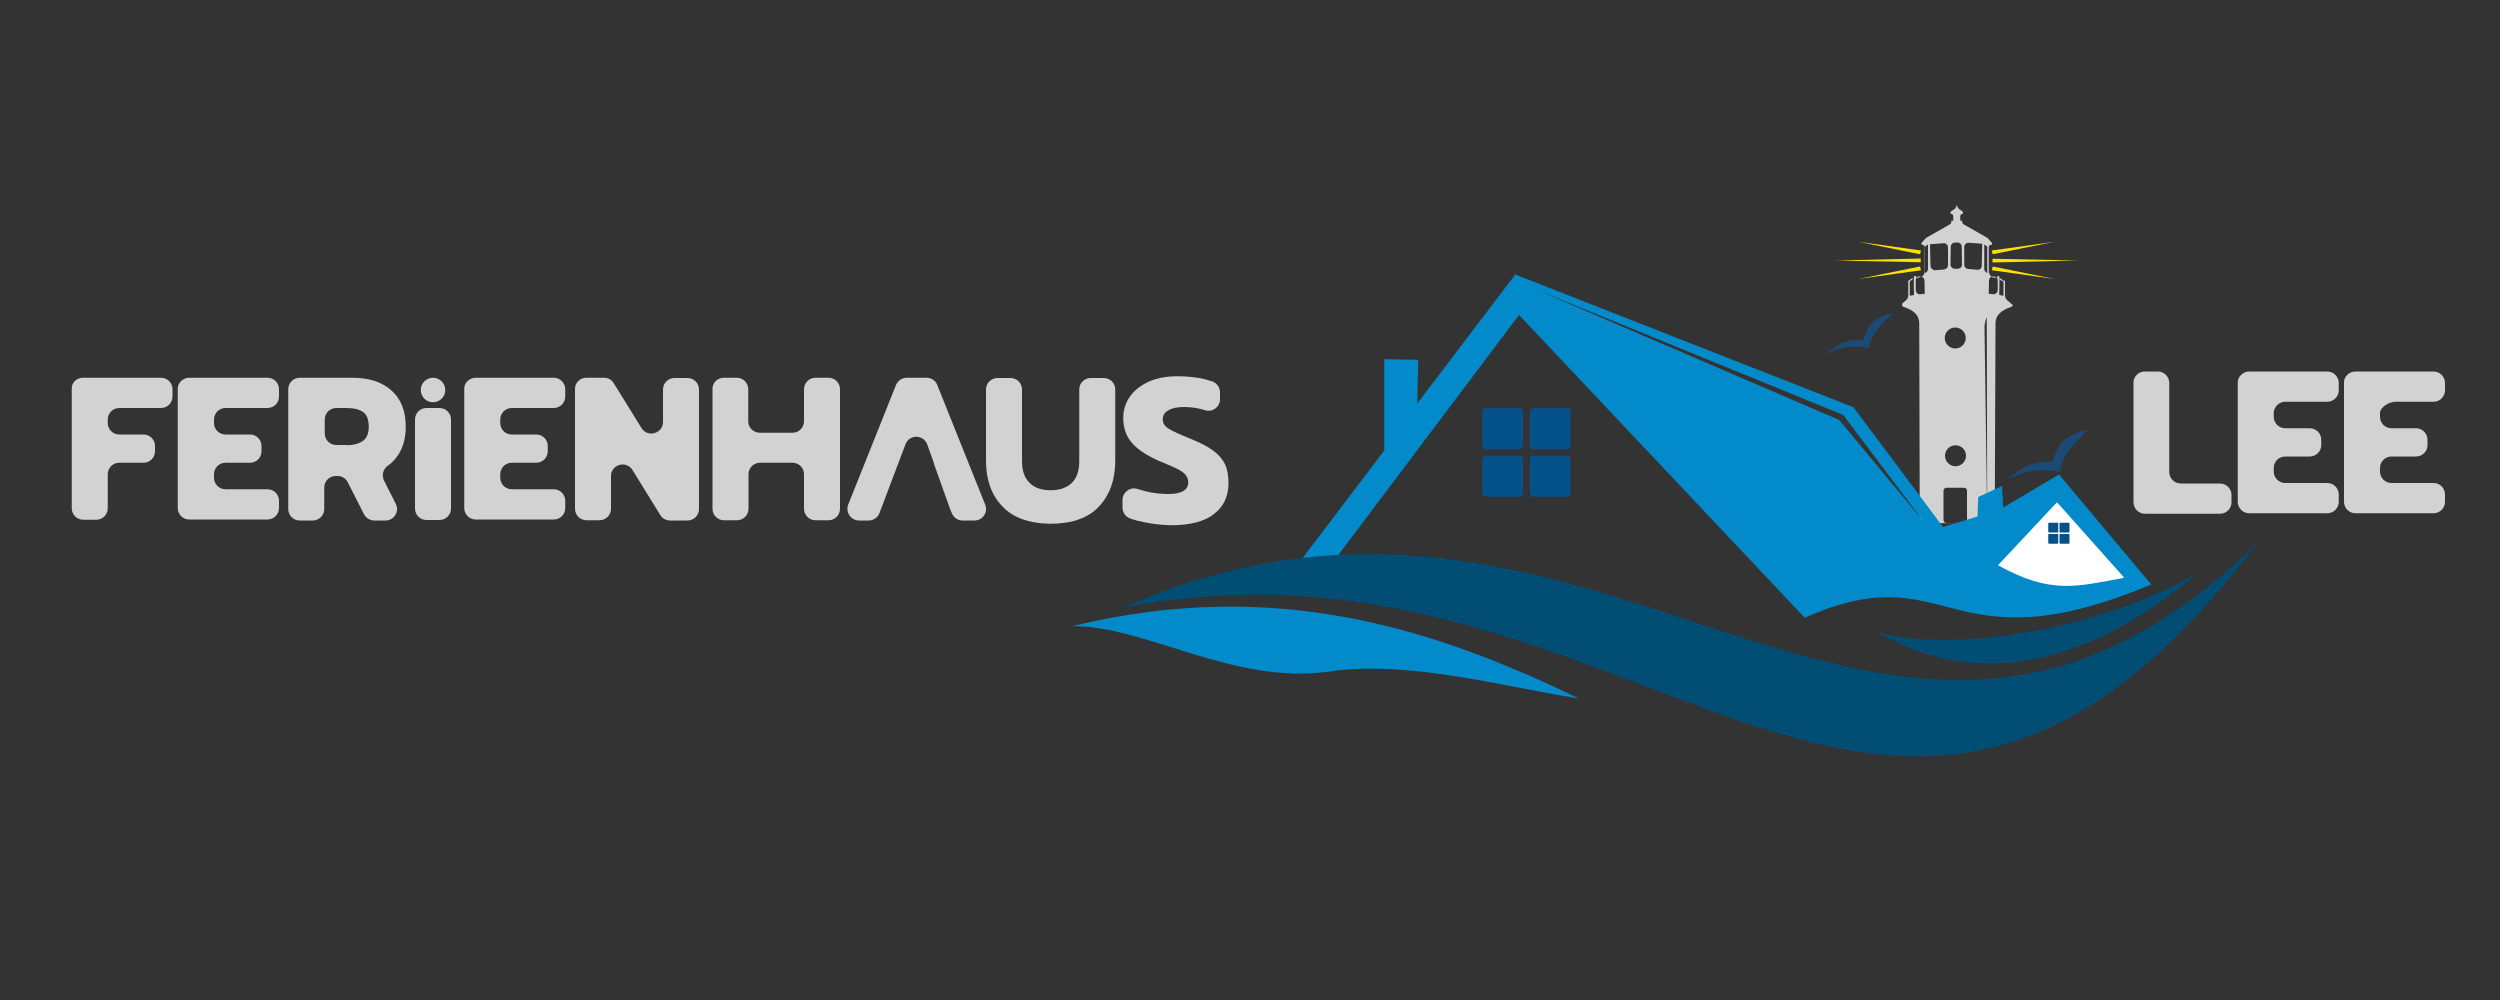 <?xml version="1.0" encoding="utf-8"?>
<!-- Generator: Adobe Illustrator 29.0.1, SVG Export Plug-In . SVG Version: 9.03 Build 54978)  -->
<svg version="1.1" id="Ebene_1" xmlns="http://www.w3.org/2000/svg" xmlns:xlink="http://www.w3.org/1999/xlink" x="0px" y="0px"
	 viewBox="0 0 1000 400" style="enable-background:new 0 0 1000 400;" xml:space="preserve">
<rect x="0" y="0" width="1000" height="400" fill="#333333" stroke="none"/>
<style type="text/css">
	.st0{fill:#D2D2D2;}
	.st1{fill-rule:evenodd;clip-rule:evenodd;fill:#FFE100;}
	.st2{fill-rule:evenodd;clip-rule:evenodd;fill:#1B4B75;}
	.st3{fill-rule:evenodd;clip-rule:evenodd;fill:#05518A;}
	.st4{fill-rule:evenodd;clip-rule:evenodd;fill:#038ACA;}
	.st5{fill-rule:evenodd;clip-rule:evenodd;fill:#014D73;}
	.st6{fill-rule:evenodd;clip-rule:evenodd;fill:#FFFFFF;}
</style>
<g>
	<g id="Leuchturm">
		<g>
			<g>
				<path class="st0" d="M800.3,112.1l1,0.5c-0.1-0.4-0.4-0.8-0.8-1l-0.7-0.4l0,0.2C799.9,111.7,800,112,800.3,112.1z"/>
				<path class="st0" d="M798.6,111.1c-0.3-0.3-0.7-0.5-1.2-0.5h-0.2c-0.2,0-0.4,0-0.6,0.1c0.4,0.3,0.9,0.4,1.4,0.4L798.6,111.1z"/>
				<path class="st0" d="M804.2,121.2l-1.2-1c-0.6-0.5-1-1.2-1-2v-6h-0.7v0.4l0,0c0,0.1,0.1,0.3,0.1,0.4v5.3l-1.7-0.3l0.1-6.6
					c0-0.1-0.1-0.1-0.1-0.2v-0.8H799v0.6l-0.4,0c0.3,0.3,0.5,0.7,0.5,1.1v3.9c0,1-0.9,1.8-1.9,1.7l-1.7-0.2l0.1-5.3
					c0-0.7,0.4-1.3,1.1-1.5c-0.7-0.5-1.2-1.3-1.2-2.2v-9.6c0-0.5,0.4-1,1-1h0.3v-0.7l-1.5-1.7c-0.2-0.2-0.4-0.4-0.6-0.5l-9.3-5.3
					c-0.3-0.2-0.5-0.5-0.5-0.8v-0.6h-0.8v-1.8c0-0.5,0.4-1,1-1h0.1v-0.4c0-0.3-0.2-0.6-0.5-0.8l-0.7-0.4c-0.6-0.4-1-1-1.2-1.6
					l-0.1-0.5l-0.1,0.5c-0.2,0.7-0.6,1.3-1.2,1.6l-0.7,0.4c-0.3,0.2-0.5,0.5-0.5,0.8v0.4h0.1c0.5,0,1,0.4,1,1v1.8h-0.8v0.6
					c0,0.3-0.2,0.7-0.5,0.8l-9.3,5.3c-0.2,0.1-0.5,0.3-0.6,0.5l-1.5,1.7v0.7h0.3c0.5,0,1,0.4,1,1v9.6c0,0.9-0.5,1.7-1.2,2.2
					c0.6,0.2,1,0.8,1.1,1.5l0.1,5.3l-1.7,0.2c-1,0.1-1.9-0.6-1.9-1.7v-3.9c0-0.4,0.2-0.8,0.5-1.1l-0.4,0v-0.6h-0.8v0.8
					c0,0.1,0,0.1-0.1,0.2l0.1,6.6l-1.7,0.3v-5.3c0-0.2,0-0.3,0.1-0.4l0,0v-0.4h-0.7v6c0,0.8-0.4,1.5-1,2l-1.2,1
					c-0.2,0.2-0.3,0.5-0.3,0.7c0,0.4,0.3,0.8,0.7,0.9c4.2,1.3,6.2,3.5,6.2,6.5l0.2,78.3c0,0.9,0.7,1.7,1.7,1.7
					c5.3,0,21.5-0.1,26.7-0.3c0.9,0,1.6-0.8,1.6-1.7l0.3-78c0-3,2.1-5.2,6.2-6.5c0.4-0.1,0.7-0.5,0.7-0.9v0
					C804.6,121.7,804.4,121.4,804.2,121.2z M780.3,98.7c0-0.9,0.8-1.7,1.7-1.7h0.5h0.5c0.9,0,1.7,0.7,1.7,1.7l0.1,7.1
					c0,0.9-0.7,1.7-1.7,1.7l-0.6,0l-0.6,0c-0.9,0-1.7-0.8-1.7-1.7L780.3,98.7z M782.1,131c2.3,0,4.2,1.9,4.2,4.2
					c0,2.3-1.9,4.2-4.2,4.2c-2.3,0-4.2-1.9-4.2-4.2C777.9,132.9,779.8,131,782.1,131z M786.4,182.3c0,2.3-1.9,4.2-4.2,4.2
					c-2.3,0-4.2-1.9-4.2-4.2c0-2.3,1.9-4.2,4.2-4.2C784.5,178.1,786.4,179.9,786.4,182.3z M771.2,107.5c0,0.5-0.2,1-0.6,1.3
					l-0.6,0.5V98.6l1.2-0.8V107.5z M772.2,106.3l-0.2-8.6l5.4-0.4c1-0.1,1.8,0.7,1.8,1.7v7.1c0,0.9-0.7,1.6-1.6,1.7l-3.6,0.3
					C773,108,772.2,107.2,772.2,106.3z M786.8,208c0,0.7-0.5,1.2-1.2,1.2h-7c-0.7,0-1.2-0.5-1.2-1.2v-11.7c0-0.7,0.5-1.2,1.2-1.2h7
					c0.7,0,1.2,0.5,1.2,1.2V208z M792.7,106.3c0,1-0.8,1.7-1.8,1.6l-3.6-0.3c-0.9-0.1-1.6-0.8-1.6-1.7v-7.1c0-1,0.8-1.7,1.8-1.7
					l5.4,0.4L792.7,106.3z M793.8,130.5c0-0.1,0-0.2,0-0.3c0.2-1.3,0.5-2.4,0.9-3.4l0.2,82L793.8,130.5z M794.9,109.3l-0.6-0.5
					c-0.4-0.3-0.6-0.8-0.6-1.3v-9.7l1.2,0.8V109.3z"/>
				<path class="st0" d="M765.1,111.4l0-0.2l-0.7,0.4c-0.4,0.2-0.7,0.6-0.8,1l1-0.5C764.9,112,765,111.7,765.1,111.4z"/>
				<path class="st0" d="M768.4,110.7c-0.2-0.1-0.4-0.1-0.6-0.1h-0.2c-0.5,0-0.9,0.2-1.2,0.5l0.6,0
					C767.5,111.1,768,110.9,768.4,110.7z"/>
			</g>
			<path class="st1" d="M734.1,104.2l34.2,0.7v-1.5L734.1,104.2L734.1,104.2z M743.3,96.7l25.1,3.5l-0.4,1.5L743.3,96.7L743.3,96.7z
				 M743.3,111.6l25.1-3.5l-0.4-1.5L743.3,111.6z"/>
			<path class="st1" d="M831.1,104.2L797,105v-1.5L831.1,104.2L831.1,104.2z M821.8,96.7l-25.1,3.5l0.4,1.5L821.8,96.7L821.8,96.7z
				 M821.8,111.6l-25.1-3.5l0.4-1.5L821.8,111.6z"/>
		</g>
	</g>
	<g>
		<path class="st2" d="M803.1,191.5c5.9-4.4,8-6.7,18-6.9c2.3-8.2,5.6-10.7,14.3-12.8C830,177,824.7,182,824,188.6
			C814,187.7,812.7,187.8,803.1,191.5L803.1,191.5z"/>
		<path class="st2" d="M730.5,141.5c4.8-3.7,6.6-5.6,14.9-5.7c1.9-6.8,4.7-8.9,11.8-10.6c-4.5,4.3-8.9,8.4-9.5,13.9
			C739.5,138.3,738.4,138.4,730.5,141.5L730.5,141.5z"/>
		<path class="st3" d="M594,163.3h14.1c0.6,0,1.1,0.8,1.1,1.7v13c0,1-0.5,1.7-1.1,1.7H594c-0.6,0-1.1-0.8-1.1-1.7v-13
			C592.9,164.1,593.4,163.3,594,163.3L594,163.3z"/>
		<path class="st3" d="M594,182.3h14.1c0.6,0,1.1,0.8,1.1,1.7v13c0,1-0.5,1.7-1.1,1.7H594c-0.6,0-1.1-0.8-1.1-1.7v-13
			C592.9,183.1,593.4,182.3,594,182.3L594,182.3z"/>
		<path class="st3" d="M613,163.3h14.1c0.6,0,1.1,0.8,1.1,1.7v13c0,1-0.5,1.7-1.1,1.7H613c-0.6,0-1.1-0.8-1.1-1.7v-13
			C611.8,164.1,612.4,163.3,613,163.3L613,163.3z"/>
		<path class="st3" d="M613,182.3h14.1c0.6,0,1.1,0.8,1.1,1.7v13c0,1-0.5,1.7-1.1,1.7H613c-0.6,0-1.1-0.8-1.1-1.7v-13
			C611.8,183.1,612.4,182.3,613,182.3L613,182.3z"/>
		<path class="st4" d="M769.4,208.6L737.3,166L614,115.6L735.7,168L769.4,208.6z M533.9,223.9l73.7-97.9l114.3,121.1
			c58.6-26,56,21.2,138.6-13.3l-36.9-44L801.3,203l-0.5-8.6l-9.5,4.4l-0.3,7.8l-13.8,4.2l-35.8-47.9l-135.3-53.1l-39.2,51.6
			l0.4-17.5l-13.6-0.2v36.5l-42.5,56L533.9,223.9z"/>
		<path class="st5" d="M751,252.8c28.8,8.8,90.9-1.1,128.3-24C843.3,260.6,795.3,279.3,751,252.8L751,252.8z"/>
		<path class="st4" d="M428.7,250.5c82.5-20.1,146.2,1.6,202.9,28.9c-30.7-4.8-68.1-15.4-99.8-10.8
			C493.5,274.2,457.7,250,428.7,250.5L428.7,250.5z"/>
		<path class="st6" d="M799.2,226.1l23.6-25.2l26.9,30.2C830.4,234.7,820.3,237.8,799.2,226.1L799.2,226.1z"/>
		<path class="st3" d="M819.6,209.1h3.4c0.1,0,0.3,0.2,0.3,0.4v3.1c0,0.2-0.1,0.4-0.3,0.4h-3.4c-0.1,0-0.3-0.2-0.3-0.4v-3.1
			C819.3,209.3,819.4,209.1,819.6,209.1L819.6,209.1z"/>
		<path class="st3" d="M819.6,213.6h3.4c0.1,0,0.3,0.2,0.3,0.4v3.1c0,0.2-0.1,0.4-0.3,0.4h-3.4c-0.1,0-0.3-0.2-0.3-0.4v-3.1
			C819.3,213.8,819.4,213.6,819.6,213.6L819.6,213.6z"/>
		<path class="st3" d="M824.1,209.1h3.4c0.2,0,0.3,0.2,0.3,0.4v3.1c0,0.2-0.1,0.4-0.3,0.4h-3.4c-0.2,0-0.3-0.2-0.3-0.4v-3.1
			C823.8,209.3,823.9,209.1,824.1,209.1L824.1,209.1z"/>
		<path class="st3" d="M824.1,213.6h3.4c0.2,0,0.3,0.2,0.3,0.4v3.1c0,0.2-0.1,0.4-0.3,0.4h-3.4c-0.2,0-0.3-0.2-0.3-0.4v-3.1
			C823.8,213.8,823.9,213.6,824.1,213.6L824.1,213.6z"/>
		<path class="st5" d="M448.9,243.1c194.3-85.4,303,121.8,454-25.9C754.4,414.1,655.4,203.1,448.9,243.1L448.9,243.1z"/>
	</g>
</g>
<g>
	<path class="st0" d="M33.2,151.1h31.2c2.6,0,4.6,2.1,4.6,4.6v2.9c0,2.6-2.1,4.6-4.6,4.6H47.7c-2.6,0-4.6,2.1-4.6,4.6v1.4
		c0,2.6,2.1,4.6,4.6,4.6h9.7c2.6,0,4.6,2.1,4.6,4.6v2.1c0,2.6-2.1,4.6-4.6,4.6h-9.7c-2.6,0-4.6,2.1-4.6,4.6v13.6
		c0,2.6-2.1,4.6-4.6,4.6h-5.2c-2.6,0-4.6-2.1-4.6-4.6v-47.8C28.6,153.1,30.6,151.1,33.2,151.1z"/>
	<path class="st0" d="M75.7,151.1H107c2.6,0,4.6,2.1,4.6,4.6v2.9c0,2.6-2.1,4.6-4.6,4.6H90.2c-2.6,0-4.6,2.1-4.6,4.6v1.4
		c0,2.6,2.1,4.6,4.6,4.6h9.8c2.6,0,4.6,2.1,4.6,4.6v2.1c0,2.6-2.1,4.6-4.6,4.6h-9.8c-2.6,0-4.6,2.1-4.6,4.6v1.4
		c0,2.6,2.1,4.6,4.6,4.6H107c2.6,0,4.6,2.1,4.6,4.6v2.9c0,2.6-2.1,4.6-4.6,4.6H75.7c-2.6,0-4.6-2.1-4.6-4.6v-47.8
		C71.1,153.1,73.2,151.1,75.7,151.1z"/>
	<path class="st0" d="M115.3,155.7c0-2.6,2.1-4.6,4.6-4.6h21c6.7,0,11.9,1.7,15.7,5.1c3.8,3.4,5.7,8.2,5.7,14.5
		c0,4.2-0.9,7.9-2.8,10.9c-1.2,1.9-2.6,3.5-4.4,4.7c-1.9,1.3-2.5,3.8-1.5,5.9l4.7,9.3c1.6,3.1-0.7,6.7-4.1,6.7h-4.5
		c-1.7,0-3.3-1-4.1-2.5l-6.5-12.8c-0.8-1.6-2.4-2.5-4.1-2.5h-0.7c-2.6,0-4.6,2.1-4.6,4.6v8.6c0,2.6-2.1,4.6-4.6,4.6h-5.2
		c-2.6,0-4.6-2.1-4.6-4.6V155.7z M138.4,178.1c2.9,0,5.1-0.6,6.7-1.7c1.6-1.1,2.4-3,2.4-5.8c0-2.8-0.8-4.8-2.3-5.8
		c-1.6-1.1-3.8-1.6-6.7-1.6h-4c-2.6,0-4.6,2.1-4.6,4.6v5.6c0,2.6,2.1,4.6,4.6,4.6H138.4z"/>
	<path class="st0" d="M170.6,163.2h5.2c2.6,0,4.6,2.1,4.6,4.6v35.6c0,2.6-2.1,4.6-4.6,4.6h-5.2c-2.6,0-4.6-2.1-4.6-4.6v-35.6
		C166,165.3,168,163.2,170.6,163.2z"/>
	<path class="st0" d="M190.3,151.1h31.2c2.6,0,4.6,2.1,4.6,4.6v2.9c0,2.6-2.1,4.6-4.6,4.6h-16.8c-2.6,0-4.6,2.1-4.6,4.6v1.4
		c0,2.6,2.1,4.6,4.6,4.6h9.8c2.6,0,4.6,2.1,4.6,4.6v2.1c0,2.6-2.1,4.6-4.6,4.6h-9.8c-2.6,0-4.6,2.1-4.6,4.6v1.4
		c0,2.6,2.1,4.6,4.6,4.6h16.8c2.6,0,4.6,2.1,4.6,4.6v2.9c0,2.6-2.1,4.6-4.6,4.6h-31.2c-2.6,0-4.6-2.1-4.6-4.6v-47.8
		C185.7,153.1,187.8,151.1,190.3,151.1z"/>
	<path class="st0" d="M234.5,151.1h7.1c1.6,0,3.1,0.8,3.9,2.2l11.1,17.9c2.5,4,8.6,2.2,8.6-2.4v-13c0-2.6,2.1-4.6,4.6-4.6h5.2
		c2.6,0,4.6,2.1,4.6,4.6v47.8c0,2.6-2.1,4.6-4.6,4.6h-7c-1.6,0-3.1-0.8-3.9-2.2l-11.1-18c-2.5-4-8.6-2.2-8.6,2.4v13.1
		c0,2.6-2.1,4.6-4.6,4.6h-5.2c-2.6,0-4.6-2.1-4.6-4.6v-47.8C229.9,153.1,232,151.1,234.5,151.1z"/>
	<path class="st0" d="M289.5,151.1h5.2c2.6,0,4.6,2.1,4.6,4.6v12.8c0,2.6,2.1,4.6,4.6,4.6h13.1c2.6,0,4.6-2.1,4.6-4.6v-12.8
		c0-2.6,2.1-4.6,4.6-4.6h5.2c2.6,0,4.6,2.1,4.6,4.6v47.8c0,2.6-2.1,4.6-4.6,4.6h-5.2c-2.6,0-4.6-2.1-4.6-4.6v-13.8
		c0-2.6-2.1-4.6-4.6-4.6H304c-2.6,0-4.6,2.1-4.6,4.6v13.8c0,2.6-2.1,4.6-4.6,4.6h-5.2c-2.6,0-4.6-2.1-4.6-4.6v-47.8
		C284.9,153.1,287,151.1,289.5,151.1z"/>
	<path class="st0" d="M362.2,177.7c1.5-4,7.2-4,8.7,0.1l2.7,7.5h-0.1l6.5,18.2l0.7,1.7c0.7,1.8,2.4,3,4.3,3h4.8
		c3.3,0,5.5-3.3,4.3-6.3L374.9,154c-0.7-1.8-2.4-2.9-4.3-2.9h-7.9c-1.9,0-3.6,1.2-4.3,2.9l-19.1,47.8c-1.2,3,1,6.4,4.3,6.4h3.9
		c1.9,0,3.6-1.2,4.3-3L362.2,177.7z"/>
	<path class="st0" d="M400.9,202.5c-4.4-4.6-6.5-10.7-6.5-18.2v-28.5c0-2.6,2.1-4.6,4.6-4.6h5.2c2.6,0,4.6,2.1,4.6,4.6v28.7
		c0,3.8,1,6.7,3.1,8.7c2,2,4.9,2.9,8.4,2.9s6.4-1,8.4-2.9c2-2,3-4.8,3-8.7v-28.7c0-2.6,2.1-4.6,4.6-4.6h5.2c2.6,0,4.6,2.1,4.6,4.6
		v28.5c0,7.6-2.2,13.7-6.5,18.3c-4.3,4.6-10.8,6.9-19.4,6.9C411.7,209.4,405.2,207.1,400.9,202.5z"/>
	<path class="st0" d="M457.7,208.9c-2.1-0.4-4-0.9-5.6-1.5c-1.9-0.7-3.1-2.4-3.1-4.4v-3c0-3.1,3.1-5.4,6-4.4c1,0.3,2.1,0.6,3.2,0.9
		c3.2,0.8,6.2,1.1,9.1,1.1c2.7,0,4.7-0.4,6-1.2c1.4-0.8,2-2,2-3.5c0-1.1-0.4-2.1-1.1-3c-0.7-0.8-1.8-1.6-3.2-2.3
		c-1.4-0.7-3.6-1.7-6.6-2.9c-5.3-2.2-9.1-4.7-11.5-7.4c-2.4-2.7-3.6-6.1-3.6-10c0-3.3,0.9-6.2,2.7-8.7c1.8-2.6,4.4-4.5,7.6-6
		c3.3-1.4,7-2.1,11.3-2.1c3.5,0,6.6,0.3,9.3,0.8c1.6,0.3,3.2,0.8,4.8,1.3c1.8,0.7,3,2.4,3,4.4v2.7c0,3.1-3,5.3-5.9,4.4
		c-2.8-0.9-5.7-1.3-8.5-1.3c-2.6,0-4.7,0.4-6.2,1.3c-1.6,0.8-2.3,2.1-2.3,3.6c0,1.6,0.8,2.9,2.4,3.8c1.6,1,4.5,2.3,8.7,4
		c3.9,1.6,6.9,3.1,9,4.7c2.1,1.5,3.7,3.3,4.7,5.3c1,2,1.5,4.6,1.5,7.7c0,5.3-1.9,9.4-5.8,12.4c-3.8,3-9.6,4.5-17.2,4.5
		C464.8,210,461.2,209.6,457.7,208.9z"/>
	<circle class="st0" cx="173.2" cy="156" r="4.9"/>
</g>
<g>
	<path class="st0" d="M857.9,148.6h5.2c2.6,0,4.6,2.1,4.6,4.6v35.6c0,2.6,2.1,4.6,4.6,4.6H888c2.6,0,4.6,2.1,4.6,4.6v2.9
		c0,2.6-2.1,4.6-4.6,4.6h-30c-2.6,0-4.6-2.1-4.6-4.6v-47.8C853.3,150.7,855.4,148.6,857.9,148.6z"/>
	<path class="st0" d="M899.7,148.6h31.2c2.6,0,4.6,2.1,4.6,4.6v2.9c0,2.6-2.1,4.6-4.6,4.6h-16.8c-2.6,0-4.6,2.1-4.6,4.6v1.4
		c0,2.6,2.1,4.6,4.6,4.6h9.8c2.6,0,4.6,2.1,4.6,4.6v2.1c0,2.6-2.1,4.6-4.6,4.6h-9.8c-2.6,0-4.6,2.1-4.6,4.6v1.4
		c0,2.6,2.1,4.6,4.6,4.6h16.8c2.6,0,4.6,2.1,4.6,4.6v2.9c0,2.6-2.1,4.6-4.6,4.6h-31.2c-2.6,0-4.6-2.1-4.6-4.6v-47.8
		C895.1,150.7,897.2,148.6,899.7,148.6z"/>
	<path class="st0" d="M942.2,148.6h31.2c2.6,0,4.6,2.1,4.6,4.6v2.9c0,2.6-2.1,4.6-4.6,4.6h-15.1c-2.6,0-6.3,2.1-6.3,4.6v1.4
		c0,2.6,2.1,4.6,4.6,4.6h9.8c2.6,0,4.6,2.1,4.6,4.6v2.1c0,2.6-2.1,4.6-4.6,4.6h-9.8c-2.6,0-4.6,2.1-4.6,4.6v1.4
		c0,2.6,2.1,4.6,4.6,4.6h16.8c2.6,0,4.6,2.1,4.6,4.6v2.9c0,2.6-2.1,4.6-4.6,4.6h-31.2c-2.6,0-4.6-2.1-4.6-4.6v-47.8
		C937.6,150.7,939.6,148.6,942.2,148.6z"/>
</g>
</svg>
